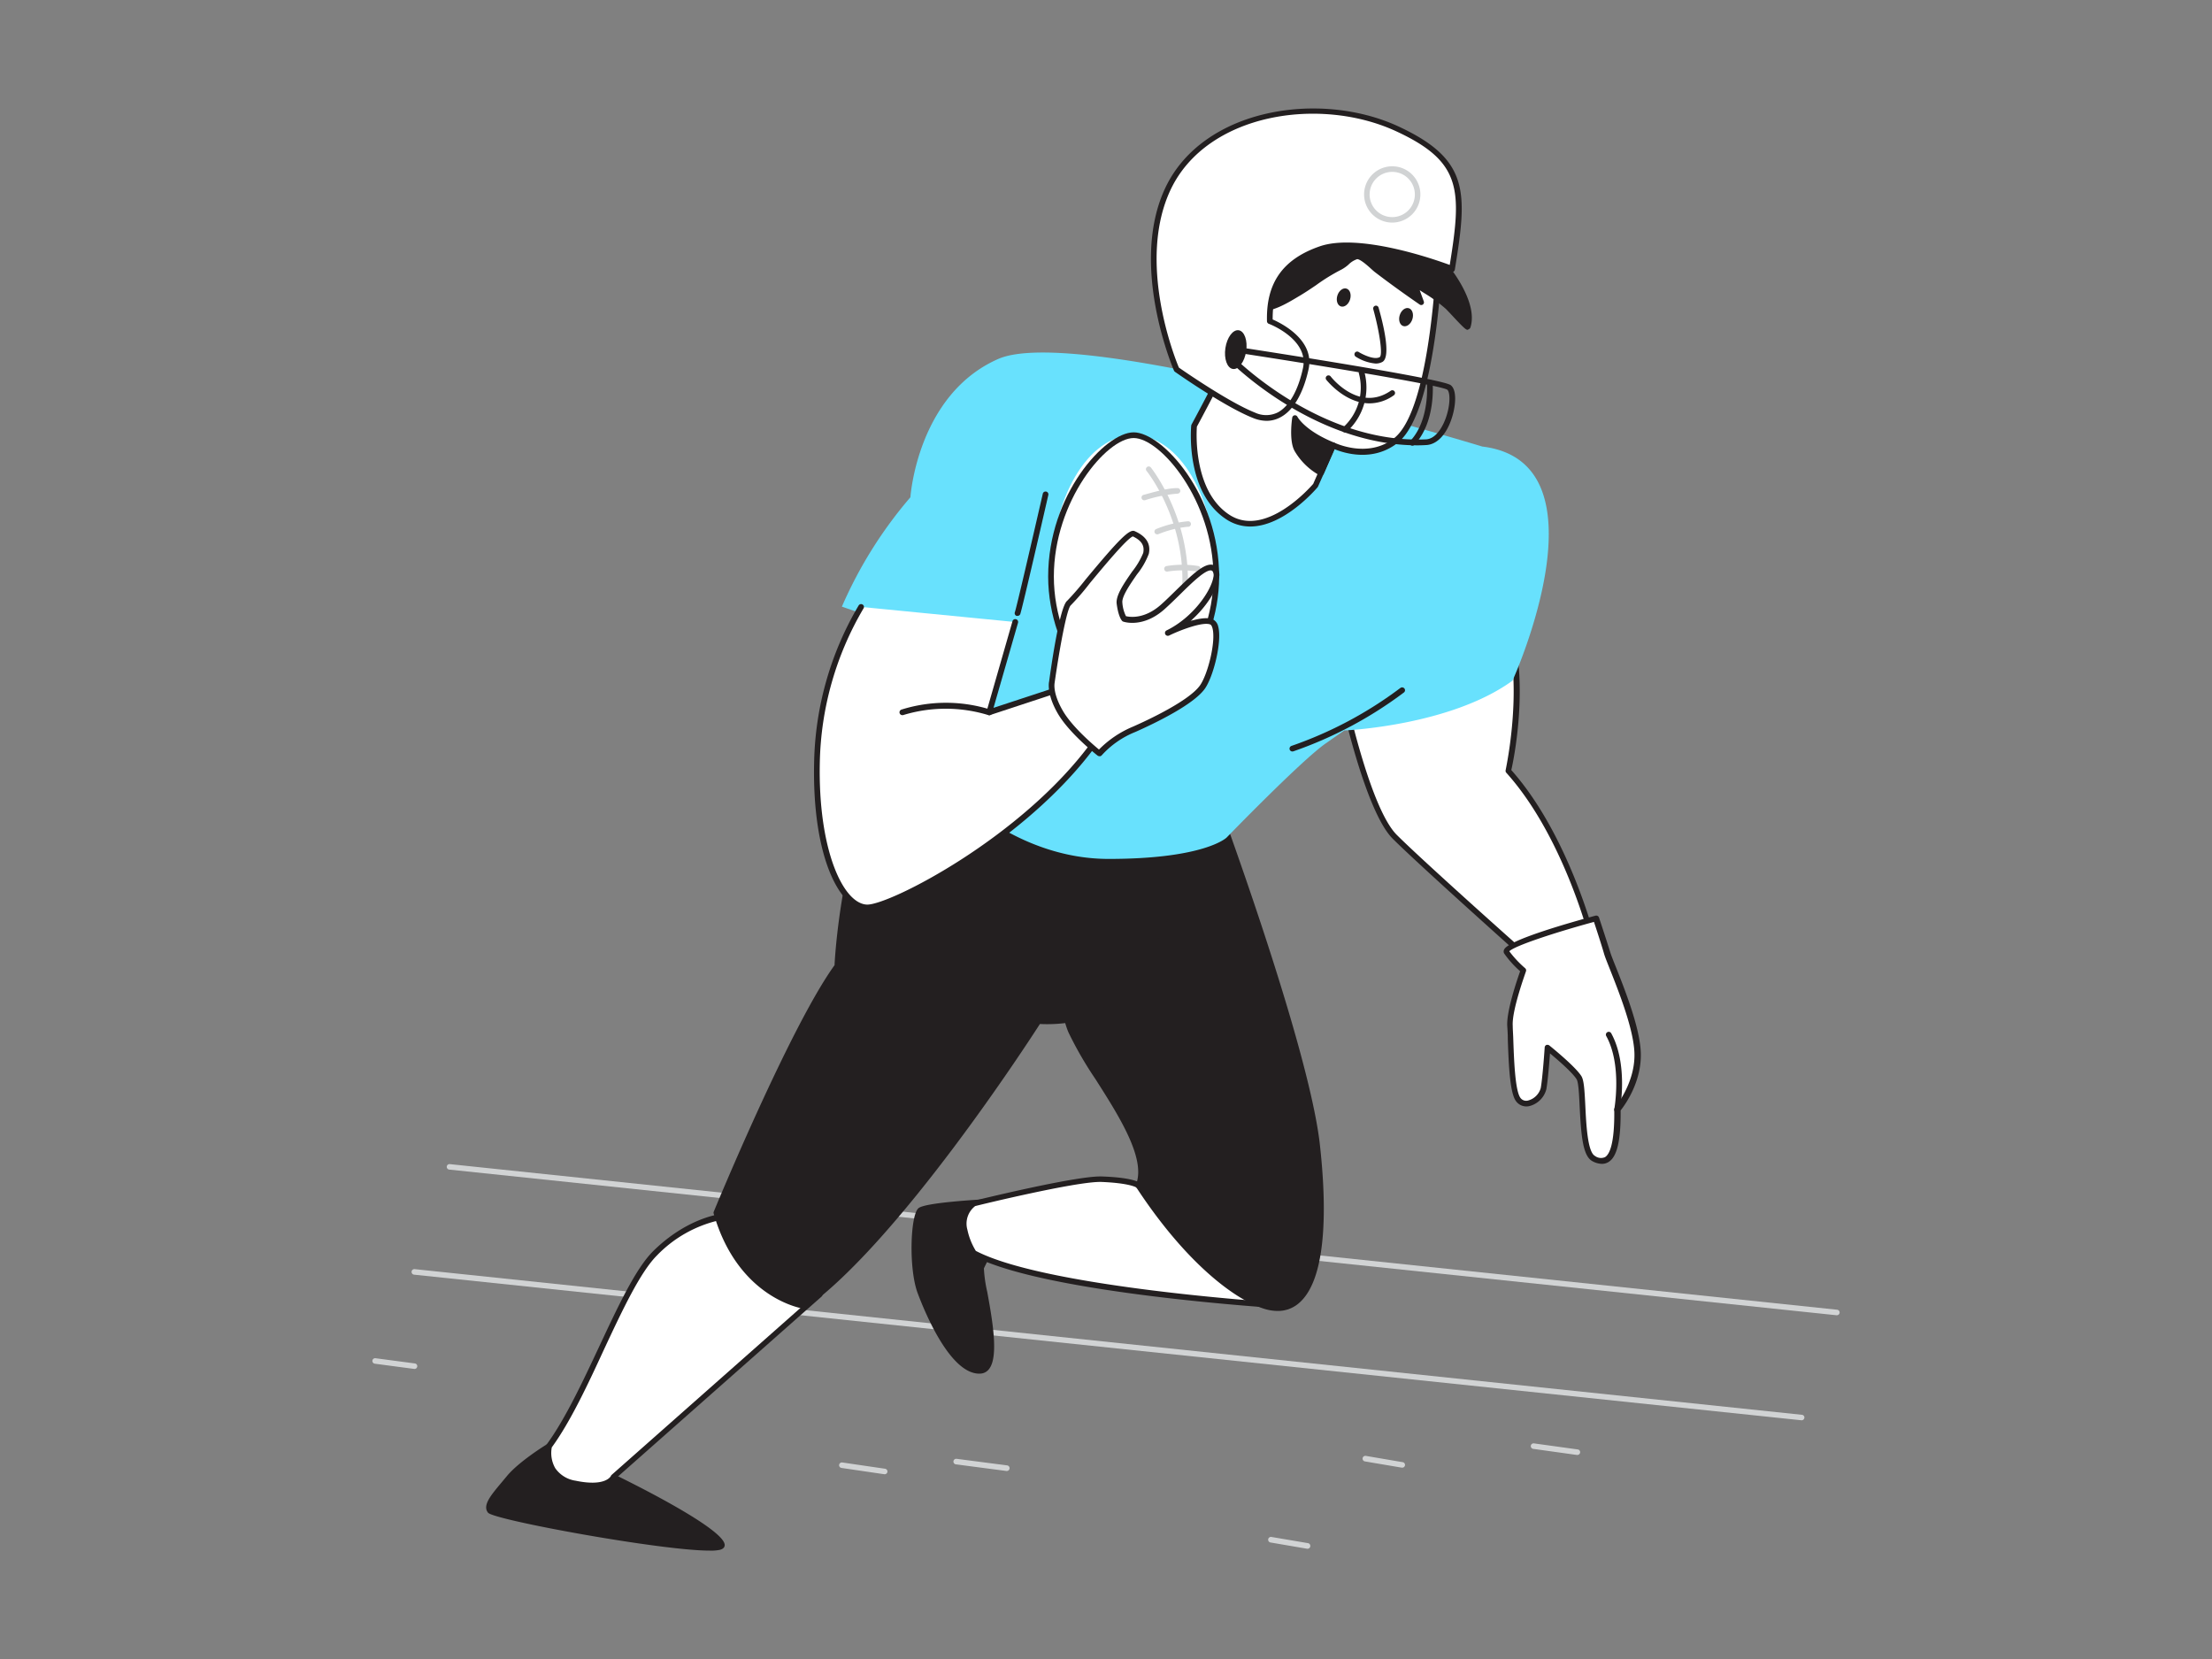 <svg xmlns="http://www.w3.org/2000/svg" viewBox="0 0 400 300"><rect x="0" y="0" width="400" height="300" fill="#808080" stroke="none"/><g id="_199_american_football_flatline" data-name="#199_american_football_flatline"><path d="M325.79,256.83h-.05L74.87,230.5a.5.5,0,0,1-.44-.55.5.5,0,0,1,.55-.45l250.86,26.34a.49.49,0,0,1,.45.54A.5.5,0,0,1,325.79,256.83Z" fill="#d1d3d4"/><path d="M332.16,237.84h-.05L81.24,211.5a.5.5,0,0,1-.45-.55.5.5,0,0,1,.55-.44l250.87,26.33a.5.5,0,0,1,.45.55A.51.51,0,0,1,332.16,237.84Z" fill="#d1d3d4"/><path d="M179.27,217.29s-11.73.63-12.86,1.57-1.69,10.32,0,14.83,6.2,14.53,10.89,14.21-.38-17.22.19-18.72a57.56,57.56,0,0,1,3-5.54Z" fill="#231f20"/><path d="M177.08,248.4c-5.27,0-9.84-11.09-11.13-14.54-1.67-4.44-1.33-14.16.14-15.38,1.17-1,10.36-1.53,13.15-1.68a.52.52,0,0,1,.52.4l1.22,6.35a.53.53,0,0,1-.06.35,56.48,56.48,0,0,0-3,5.46,24.28,24.28,0,0,0,.61,4.28c.89,4.9,2.11,11.63.33,13.91a2.05,2.05,0,0,1-1.56.84Zm1.78-30.59c-5.54.31-11.49.92-12.13,1.43-.81.71-1.59,9.63.15,14.27,2.42,6.46,6.52,13.9,10.2,13.9h.18a1.1,1.1,0,0,0,.85-.46c1.5-1.93.23-8.94-.53-13.13-.54-2.93-.77-4.25-.56-4.8a53.29,53.29,0,0,1,2.94-5.46Z" fill="#231f20"/><path d="M99.3,261.51s-5.12,3.11-7.27,5.75-4.3,4.82-3.39,6,41.45,8.64,41.91,6.19S111,267.08,111,267.08Z" fill="#231f20"/><path d="M128.3,280.4c-8.77,0-39-5.54-40.05-6.86s.52-3.16,2.48-5.5l.91-1.09c2.19-2.68,7.19-5.74,7.4-5.87a.52.52,0,0,1,.47,0l11.65,5.58c6.14,3,20.35,10.33,19.88,12.87-.07.36-.37.61-.91.74A8.24,8.24,0,0,1,128.3,280.4Zm-29-18.32c-1,.63-5.09,3.26-6.92,5.5l-.92,1.1c-1.47,1.76-3,3.57-2.46,4.24.7.46,9.8,2.42,20.4,4.2,12.9,2.15,19.58,2.62,20.62,2.13-.35-1.53-10.18-7.21-19.32-11.72Z" fill="#231f20"/><path d="M232.82,236.16s-43.69-2.64-56.69-9.56c0,0-.85-.91-1.69-4.08a4.5,4.5,0,0,1,1.69-4.86s18.46-4.55,23-4.4c5.69.18,6.69,1.09,6.69,1.09,12.93-7.3,10.18-9,10.18-9Z" fill="#fff"/><path d="M232.82,236.68h0c-1.79-.11-44-2.73-56.91-9.62a.69.69,0,0,1-.13-.11c-.1-.1-1-1.1-1.81-4.3a5.07,5.07,0,0,1,1.9-5.42l.16-.07c.75-.18,18-4.42,22.92-4.42h.24c4.3.14,6,.69,6.68,1,8.62-4.91,9.79-7.06,9.9-7.76v-.07l-.18-.33a.52.52,0,0,1,.1-.62.53.53,0,0,1,.63-.07,1.06,1.06,0,0,1,.45.7l16.53,30.31a.51.51,0,0,1,0,.52A.52.52,0,0,1,232.82,236.68ZM176.46,226.2c11.81,6.19,49.07,9,55.46,9.39l-15.54-28.48c-1.1,1.87-4.55,4.45-10.3,7.69a.52.52,0,0,1-.6-.07h0s-1.15-.79-6.36-1h-.21c-4.59,0-21.14,4-22.57,4.37a4,4,0,0,0-1.41,4.25A12.1,12.1,0,0,0,176.46,226.2Z" fill="#231f20"/><path d="M219.11,143.23s16.78,45,19,63.48-.19,32.4-9.44,29.45c-5.38-1.7-14-8.38-22.81-21.81,2.82-7.14-9.14-20.58-12.22-27.88C186.28,169.09,219.11,143.23,219.11,143.23Z" fill="#231f20"/><path d="M231,237.06a8.18,8.18,0,0,1-2.49-.42c-5.31-1.69-14.15-8.35-23.08-22a.53.53,0,0,1,0-.46c1.83-4.65-3.05-12.32-7.36-19.08a66.4,66.4,0,0,1-4.86-8.42c-7.4-17.53,24.3-42.77,25.65-43.83a.52.52,0,0,1,.45-.09.51.51,0,0,1,.33.31c.17.45,16.82,45.27,19,63.6,1,8.8,1.93,24.28-3.84,29.05A5.75,5.75,0,0,1,231,237.06Zm-24.6-22.77c8.74,13.3,17.29,19.78,22.41,21.4a5.36,5.36,0,0,0,5.32-.75c3.95-3.26,5.22-13.53,3.48-28.17-2-17-16.64-57.12-18.71-62.72-4.19,3.45-31.4,26.6-24.81,42.23a65.22,65.22,0,0,0,4.78,8.28C203.22,201.41,208.15,209.16,206.38,214.29Z" fill="#231f20"/><path d="M130.21,220.12s-5.86.73-11.73,6.53-12.11,25.22-19.18,34.86c0,0-1.35,5.49,4.7,6.76s7-1.19,7-1.19l37.3-33A99.18,99.18,0,0,1,130.21,220.12Z" fill="#fff"/><path d="M107.09,269.14a16,16,0,0,1-3.2-.37A6.4,6.4,0,0,1,99.53,266a6.56,6.56,0,0,1-.74-4.65.51.51,0,0,1,.09-.18c3.32-4.54,6.46-11.24,9.5-17.73,3.39-7.24,6.59-14.09,9.74-17.2,5.92-5.85,11.78-6.64,12-6.67a.48.48,0,0,1,.42.15,99.15,99.15,0,0,0,17.94,13.9.52.52,0,0,1,.09.84l-37.23,32.9C111.13,267.85,110.16,269.14,107.09,269.14Zm-7.31-7.41a5.54,5.54,0,0,0,.63,3.77,5.43,5.43,0,0,0,3.69,2.26c5.45,1.14,6.36-.84,6.37-.86a.56.56,0,0,1,.14-.2l36.77-32.51A102.27,102.27,0,0,1,130,220.68a22.62,22.62,0,0,0-11.2,6.34c-3,3-6.18,9.74-9.53,16.9C106.28,250.41,103.14,257.12,99.78,261.73Z" fill="#231f20"/><path d="M220.76,145.88s-12.75,32.57-19.53,36a26.39,26.39,0,0,1-13.42,2.75s-24.74,38.91-42.38,51.51c0,0-11.45-1.47-15.89-16.83,0,0,13.79-33.53,21.88-44.61,0,0,1.06-28.63,14.16-47.08Z" fill="#231f20"/><path d="M145.43,236.66h-.06c-.12,0-11.83-1.7-16.31-17.19a.47.47,0,0,1,0-.33c.13-.33,13.8-33.47,21.85-44.6.11-2.29,1.71-29.52,14.25-47.19a.48.48,0,0,1,.56-.18l55.17,18.24a.49.49,0,0,1,.31.65c-.52,1.34-12.89,32.78-19.76,36.28a26.84,26.84,0,0,1-13.39,2.83c-2.18,3.39-25.58,39.42-42.35,51.4A.52.52,0,0,1,145.43,236.66Zm-15.37-17.3c2.26,7.65,6.31,11.67,9.32,13.7a16.61,16.61,0,0,0,5.93,2.58c17.35-12.53,41.83-50.87,42.08-51.26a.5.5,0,0,1,.47-.23A26.15,26.15,0,0,0,201,181.46c6.09-3.11,17.47-31.2,19.09-35.27l-54.32-18c-12.67,18.13-13.85,46.22-13.86,46.5a.55.55,0,0,1-.09.28C144.14,185.52,131.11,216.83,130.06,219.36Z" fill="#231f20"/><path d="M242.72,125.17s4.39,21,9.5,26.14,24.61,22.47,24.61,22.47l11.22-3.51s-4.66-19-15.33-30.88c0,0,4.86-21.27-2.91-32.56S242.72,125.17,242.72,125.17Z" fill="#fff"/><path d="M276.83,174.3a.56.56,0,0,1-.35-.13c-.19-.18-19.56-17.45-24.63-22.5s-9.46-25.53-9.64-26.4a.55.55,0,0,1,.08-.39c.56-.85,13.81-21,23-21.13a5.8,5.8,0,0,1,5,2.79c7.44,10.79,3.61,30.12,3,32.71,10.51,11.82,15.22,30.71,15.27,30.9a.51.51,0,0,1-.34.61L277,174.28Zm-33.56-49c.47,2.2,4.64,21,9.31,25.67S274.79,171.28,277,173.2l10.48-3.28c-.8-3-5.56-19.59-15.09-30.18a.49.49,0,0,1-.12-.46c0-.21,4.71-21.19-2.84-32.16a4.73,4.73,0,0,0-4.06-2.34h-.07C257.09,104.88,244.61,123.25,243.27,125.27Z" fill="#231f20"/><path d="M268.05,80.75s-72.92-22.28-87.56-15.83-15.86,25-15.86,25a77.89,77.89,0,0,0-12.39,19.78l25.15,8.73-6.19,23.65s11.87,13.24,29.28,13.24,21.33-3.86,21.33-3.86,13.44-13.88,17.88-17,3.45-2.37,3.45-2.37,19.1-.82,30.36-9C273.5,123.18,291.42,83.57,268.05,80.75Z" fill="#68e1fd"/><path d="M241.08,80.5l-3.16,7.23S229.15,98.17,222,93.44,215.92,77,215.92,77s15.65-28.6,18.51-41.84c0,0,13.88,4,26.08,6.7,0,0-.58,31.85-8.09,37.76C247.33,83.63,241.08,80.5,241.08,80.5Z" fill="#fff"/><path d="M226.08,95.21a7.82,7.82,0,0,1-4.37-1.33c-7.34-4.85-6.35-16.42-6.3-16.92a.76.76,0,0,1,.06-.2c.16-.28,15.65-28.68,18.45-41.7a.55.55,0,0,1,.24-.34.54.54,0,0,1,.41,0c.14,0,14,4,26.05,6.7a.5.5,0,0,1,.4.51c0,1.31-.66,32.16-8.28,38.15-4.51,3.55-9.77,1.82-11.4,1.15l-3,6.75a.57.57,0,0,1-.08.13C238,88.41,232.23,95.21,226.08,95.21Zm-9.65-18c-.08,1.15-.62,11.58,5.84,15.85s14.52-4.77,15.2-5.56l3.13-7.16a.55.55,0,0,1,.3-.28.53.53,0,0,1,.41,0c.06,0,6,2.93,10.79-.82,6.78-5.33,7.78-33.17,7.88-36.94-10.64-2.4-22.55-5.73-25.17-6.47C231.77,48.8,217.42,75.33,216.43,77.16Zm21.49,10.57h0Z" fill="#231f20"/><path d="M259.74,46.28a39.91,39.91,0,0,0-10.93-7.55A27,27,0,0,0,236,36a3.42,3.42,0,0,0-1.92.49c-1.23.91-2.79,1.13-4.12,2.09a13,13,0,0,0-3.59,3.89c-1.69,2.82-4.34,13,1.2,13.32,2.51.16,5.21-1.58,7.27-2.8,2.57-1.53,4.79-3.38,7.47-4.64.88-.41,2.08-1.89,3-1.91S248.15,48.34,249,49q3.94,3,8,5.77l-1.26-3.46a53.5,53.5,0,0,1,6.1,4.3c.37.34,3.57,3.86,3.62,3.53C266.74,55.05,262.29,48.91,259.74,46.28Z" fill="#231f20"/><path d="M265.38,59.64c-.31,0-.78-.42-3.17-3l-.73-.76a27.42,27.42,0,0,0-4-2.92l-.75-.48.73,2a.49.49,0,0,1-.75.58c-2.71-1.87-5.41-3.81-8-5.79-.23-.17-.52-.43-.85-.73-.69-.63-1.87-1.65-2.43-1.68a4,4,0,0,0-1.59,1,6.71,6.71,0,0,1-1.25.88A33.77,33.77,0,0,0,238,51.56c-.93.63-1.88,1.27-2.88,1.87l-.44.26c-2.06,1.23-4.61,2.76-7.11,2.61a3.59,3.59,0,0,1-3.1-2c-1.77-3.35.25-10,1.5-12.12a13.61,13.61,0,0,1,3.73-4,9.84,9.84,0,0,1,2.21-1.13,8.54,8.54,0,0,0,1.91-1,3.81,3.81,0,0,1,2.19-.59,27.39,27.39,0,0,1,13,2.77,40.39,40.39,0,0,1,11.08,7.65h0c2.62,2.72,7.2,9,5.81,13.33a.57.57,0,0,1-.34.34A.65.65,0,0,1,265.38,59.64Zm-9.66-8.87a.52.52,0,0,1,.29.09c.63.44,1.3.87,2,1.31a29.08,29.08,0,0,1,4.17,3c.1.09.39.4.77.81s1.55,1.64,2.19,2.25c.48-3.68-3.05-8.86-5.73-11.64h0a39.6,39.6,0,0,0-10.8-7.44,26.2,26.2,0,0,0-12.54-2.67,3,3,0,0,0-1.64.39A9.49,9.49,0,0,1,232.28,38a9.19,9.19,0,0,0-2,1,12.52,12.52,0,0,0-3.46,3.73c-1.34,2.25-2.95,8.34-1.47,11.14a2.55,2.55,0,0,0,2.28,1.43c2.18.14,4.6-1.3,6.54-2.46l.44-.27c1-.58,1.92-1.22,2.83-1.83a34.63,34.63,0,0,1,4.68-2.83,6,6,0,0,0,1-.75A4.1,4.1,0,0,1,245.36,46c1-.06,2.13,1,3.14,1.93.3.28.56.52.77.68,2.19,1.65,4.44,3.29,6.71,4.87l-.73-2a.51.51,0,0,1,.17-.57A.47.47,0,0,1,255.72,50.77Z" fill="#231f20"/><path d="M238.9,85.55a11.65,11.65,0,0,1-4.35-4.22c-1-1.75-.38-5.75-.38-5.75s1.24,2.61,6.91,4.92Z" fill="#231f20"/><path d="M238.9,86.05a.43.43,0,0,1-.22-.06,11.9,11.9,0,0,1-4.56-4.41c-1.08-1.89-.47-5.9-.44-6.07a.5.5,0,0,1,.94-.14s1.27,2.48,6.64,4.67a.5.5,0,0,1,.28.27.48.48,0,0,1,0,.39l-2.17,5a.55.55,0,0,1-.29.27A.47.47,0,0,1,238.9,86.05Zm-4.37-9.15a8.82,8.82,0,0,0,.45,4.19,11.27,11.27,0,0,0,3.69,3.75l1.75-4.08A16.43,16.43,0,0,1,234.53,76.9Z" fill="#231f20"/><path d="M248.81,55.77s2.41,8.39.92,9.24-4.3-.94-4.3-.94" fill="#fff"/><path d="M248.76,65.74a8,8,0,0,1-3.6-1.24.51.51,0,0,1-.16-.69.49.49,0,0,1,.69-.16c.67.42,2.8,1.49,3.8.93.59-.34,0-4.48-1.16-8.67a.51.51,0,0,1,.35-.62.49.49,0,0,1,.61.34c.76,2.64,2.34,8.88.69,9.82A2.55,2.55,0,0,1,248.76,65.74Z" fill="#231f20"/><ellipse cx="242.98" cy="53.79" rx="1.69" ry="1.2" transform="translate(118.62 269.36) rotate(-72.5)" fill="#231f20"/><ellipse cx="254.25" cy="57.34" rx="1.69" ry="1.2" transform="translate(123.12 282.59) rotate(-72.5)" fill="#231f20"/><path d="M262.57,48.68s-16.15-6.23-23.76-3.58-9.33,7.71-9.18,13c0,0,7.73,2.87,6.49,8.57s-4.27,10.4-9.35,8.38-14-8.29-14-8.29-8.19-18.7-1.53-32.69,27.15-17.36,41.39-10.81C265.24,29.12,264.83,34.83,262.57,48.68Z" fill="#fff"/><path d="M229.07,76.1a6.62,6.62,0,0,1-2.49-.52c-5.08-2-13.75-8.09-14.12-8.35a.54.54,0,0,1-.17-.22c-.08-.18-8.21-19.07-1.53-33.11,6.8-14.28,27.83-17.62,42.08-11.06,12.94,6,12.53,11.89,10.24,25.92a.53.53,0,0,1-.26.37.49.49,0,0,1-.44,0c-.16-.06-16.06-6.13-23.4-3.57-6.09,2.12-8.91,6-8.84,12.21,1.51.66,7.65,3.67,6.49,9-.95,4.34-2.74,7.41-5,8.64A5.25,5.25,0,0,1,229.07,76.1Zm-15.89-9.63c1.08.75,9.13,6.31,13.78,8.15a4.75,4.75,0,0,0,4.14-.06c2-1.09,3.64-3.91,4.52-8,1.13-5.2-6.1-8-6.17-8a.52.52,0,0,1-.34-.47c-.18-6.91,2.84-11.22,9.53-13.54,7-2.43,20.48,2.24,23.52,3.36,2.2-13.61,2.19-18.7-9.75-24.2-13.82-6.36-34.17-3.2-40.71,10.56C205.5,47.36,212.47,64.79,213.18,66.47Z" fill="#231f20"/><ellipse cx="223.48" cy="63.23" rx="3.54" ry="1.9" transform="translate(127.68 274.8) rotate(-81.44)" fill="#231f20"/><path d="M256.36,80.53c-18.83,0-33.77-15-33.92-15.17a.51.51,0,0,1,0-.73.52.52,0,0,1,.73,0c.15.15,15.61,15.68,34.68,14.82,1.83-.08,3.15-2.34,3.78-4.42.71-2.35.53-4.24.08-4.56-1.32-.84-23.64-4.49-38.32-6.74a.52.52,0,0,1-.43-.59.52.52,0,0,1,.59-.43c6.18.94,37.13,5.74,38.77,6.93,1.13.82.95,3.52.3,5.68-.94,3.14-2.71,5.07-4.73,5.16C257.38,80.51,256.87,80.53,256.36,80.53Z" fill="#231f20"/><path d="M243.21,78.2a.52.52,0,0,1-.35-.9,9.73,9.73,0,0,0,2.87-9.77.52.52,0,0,1,.33-.65.51.51,0,0,1,.65.33,10.79,10.79,0,0,1-3.16,10.85A.51.51,0,0,1,243.21,78.2Z" fill="#231f20"/><path d="M255.4,80.59a.54.54,0,0,1-.36-.14.51.51,0,0,1,0-.73c3.55-3.8,3-10.38,3-10.45a.53.53,0,0,1,.47-.56.51.51,0,0,1,.56.47c0,.29.59,7.1-3.29,11.25A.54.54,0,0,1,255.4,80.59Z" fill="#231f20"/><path d="M247.65,72.94c-4.46,0-7.78-4.22-7.83-4.28a.5.5,0,0,1,.79-.61c.21.27,5.17,6.54,10.88,2.61a.49.49,0,0,1,.69.12.5.5,0,0,1-.13.7A7.61,7.61,0,0,1,247.65,72.94Z" fill="#231f20"/><path d="M155.71,109.75a57,57,0,0,0-8,28.07c-.37,16.7,4.51,26.09,9,26.28s28.54-12.39,41.11-29.66l-4.13-10.51-14.83,4.88,4.7-16.33" fill="#fff"/><path d="M156.83,164.61h-.11c-4.89-.2-9.89-9.67-9.5-26.81a58,58,0,0,1,8.06-28.33.52.52,0,0,1,.72-.14.5.5,0,0,1,.14.71,57,57,0,0,0-7.89,27.79c-.35,15.67,4.15,25.57,8.52,25.75h.07c4.12,0,27.82-12.09,40.43-29.22l-3.85-9.79-14.37,4.73a.52.52,0,0,1-.65-.64l4.69-16.33a.52.52,0,0,1,1,.29L179.66,128l13.9-4.57a.5.5,0,0,1,.64.3l4.13,10.51a.51.51,0,0,1-.06.49C185.55,152.21,161.58,164.61,156.83,164.61Z" fill="#231f20"/><path d="M163.17,129.32a.51.51,0,0,1-.49-.36.52.52,0,0,1,.35-.65,26.87,26.87,0,0,1,16.05,0,.52.52,0,0,1-.37,1,26.32,26.32,0,0,0-15.39,0A.39.39,0,0,1,163.17,129.32Z" fill="#231f20"/><ellipse cx="204.99" cy="104.26" rx="14.94" ry="25.56" fill="#fff"/><path d="M205,130.34c-5.09,0-15.46-12.07-15.46-26.08,0-14.8,10.3-26.08,15.46-26.08s15.46,11.28,15.46,26.08C220.45,118.27,210.08,130.34,205,130.34Zm0-51.13c-4.88,0-14.43,11.34-14.43,25.05,0,13.94,10.36,25,14.43,25s14.43-11.11,14.43-25C219.42,90.55,209.87,79.21,205,79.21Z" fill="#231f20"/><path d="M211.25,118.82a.54.54,0,0,1-.21,0,.5.5,0,0,1-.24-.66c8.38-18.15-3.35-32.9-3.47-33a.5.5,0,0,1,.08-.7.5.5,0,0,1,.7.07c.12.15,12.23,15.39,3.6,34.1A.52.52,0,0,1,211.25,118.82Z" fill="#d1d3d4"/><path d="M206.92,90.47a.51.51,0,0,1-.48-.35.51.51,0,0,1,.33-.63c.17,0,4.19-1.3,6.19-1.22a.5.5,0,0,1,.48.51.53.53,0,0,1-.52.49,25.11,25.11,0,0,0-5.85,1.18Z" fill="#d1d3d4"/><path d="M209.26,96.63a.5.5,0,0,1-.46-.31.49.49,0,0,1,.27-.65,19.48,19.48,0,0,1,5.79-1.41.5.5,0,0,1,0,1h-.11a19.07,19.07,0,0,0-5.27,1.33A.43.43,0,0,1,209.26,96.63Z" fill="#d1d3d4"/><path d="M216.59,103.36h-.12a16.68,16.68,0,0,0-5.36,0,.5.5,0,0,1-.16-1,17.68,17.68,0,0,1,5.77,0,.5.5,0,0,1,.36.61A.5.5,0,0,1,216.59,103.36Z" fill="#d1d3d4"/><path d="M215.06,112.62a.65.65,0,0,1-.19,0,19.69,19.69,0,0,0-5-.9.49.49,0,0,1-.47-.52.47.47,0,0,1,.52-.47,19.66,19.66,0,0,1,5.3,1,.5.5,0,0,1-.19,1Z" fill="#d1d3d4"/><path d="M198.79,136.22s-5-3.86-7-7.41-1.55-5.4-1.55-5.4S192,110,193.3,109.05,203.72,96,205,96.52s2.67,1.55,2.25,3.52-5.07,6.76-4.79,9,.85,2.82.85,2.82,3.23,1.12,6.89-2.12,7.89-8.44,9.44-6.89-2.4,8.58-8.45,11.54c0,0,5.91-2.82,7.88-2s.17,9.29-1.67,11.82-7.9,5.64-12.33,7.61A16.81,16.81,0,0,0,198.79,136.22Z" fill="#fff"/><path d="M198.79,136.74a.56.56,0,0,1-.32-.11c-.2-.16-5.08-4-7.16-7.56s-1.63-5.71-1.6-5.8c.42-3.12,1.94-13.59,3.27-14.63a49.61,49.61,0,0,0,3.29-3.8c6.21-7.49,8-9.22,8.92-8.79,2.08.92,2.94,2.3,2.55,4.1a13.56,13.56,0,0,1-2.15,3.73c-1.23,1.78-2.77,4-2.63,5.11a6.43,6.43,0,0,0,.65,2.43c.64.16,3.26.59,6.24-2,.93-.82,1.9-1.78,2.85-2.71,3.1-3,5.78-5.69,7.29-4.17a2.18,2.18,0,0,1,.43,2c-.32,2-2.18,5.17-5.13,7.75,1.51-.44,3.06-.7,4-.31a1.89,1.89,0,0,1,1,1.32c.73,2.67-.86,9.1-2.45,11.29-2.05,2.82-8.73,6.08-12.53,7.77a16.36,16.36,0,0,0-6.07,4.21.55.55,0,0,1-.34.19ZM204.86,97c-1.06.35-5.43,5.62-7.79,8.47a44.78,44.78,0,0,1-3.45,4c-.7.64-2,7.63-2.91,14,0,.08-.41,1.8,1.49,5.07,1.66,2.86,5.33,6,6.53,7a18.69,18.69,0,0,1,6.12-4.13c3-1.32,10.14-4.7,12.12-7.43,1.44-2,2.94-8,2.28-10.4-.1-.35-.23-.58-.39-.65-1.27-.54-5.25.92-7.46,2a.53.53,0,0,1-.69-.25.52.52,0,0,1,.24-.68c4.81-2.35,8.05-7.17,8.46-9.6a1.4,1.4,0,0,0-.15-1.12c-.79-.79-3.71,2.08-5.84,4.18-.95.93-1.94,1.9-2.88,2.74-3.85,3.4-7.27,2.26-7.41,2.21a.41.41,0,0,1-.2-.12c-.11-.11-.7-.8-1-3.12-.19-1.5,1.33-3.69,2.8-5.81a13.86,13.86,0,0,0,2-3.37C207,98.65,206.43,97.75,204.86,97Z" fill="#231f20"/><path d="M184,111.37a.57.57,0,0,1-.18,0,.52.52,0,0,1-.3-.67c.27-.71,3.16-13.2,5.05-21.42a.51.51,0,1,1,1,.23c-.48,2.1-4.71,20.55-5.08,21.55A.53.53,0,0,1,184,111.37Z" fill="#231f20"/><path d="M233.7,135.89a.51.51,0,0,1-.49-.36.53.53,0,0,1,.34-.65,71.83,71.83,0,0,0,19.69-10.48.53.53,0,0,1,.73.11.51.51,0,0,1-.11.72,73,73,0,0,1-20,10.64Z" fill="#231f20"/><path d="M288.58,166.1s-17.06,4.59-16.18,6.05a18.41,18.41,0,0,0,3.06,3.34s-2.61,7.09-2.43,10,.14,11.45,1.48,13.29,4.25-.05,4.6-1.93.73-7.45.73-7.45,4.67,3.73,5.71,5.46.05,13.17,2.61,14.58,4.37-.2,4.26-8.83c0,0,4-4.69,3.64-10.6s-4.84-15.47-5.52-17.8S288.58,166.1,288.58,166.1Z" fill="#fff"/><path d="M289.64,210.46a3.71,3.71,0,0,1-1.73-.51c-1.7-.95-2-4.69-2.26-9.88-.1-2.13-.21-4.35-.54-4.89-.74-1.22-3.47-3.57-4.82-4.69-.13,1.69-.4,5.09-.67,6.51a4.24,4.24,0,0,1-3,3,2.32,2.32,0,0,1-2.49-.89c-1.06-1.46-1.3-6.1-1.47-11.14,0-1-.06-1.81-.1-2.42-.17-2.69,1.81-8.46,2.33-9.92a18.07,18.07,0,0,1-2.9-3.23.74.74,0,0,1,0-.68c.69-1.71,11.79-4.86,16.54-6.14a.52.52,0,0,1,.62.34s1.28,3.86,2,6.17c.17.58.6,1.66,1.14,3,1.54,3.9,4.12,10.43,4.4,14.9.35,5.52-2.93,9.93-3.63,10.81.05,5.43-.64,8.39-2.18,9.32A2.19,2.19,0,0,1,289.64,210.46Zm-9.8-21.52a.57.57,0,0,1,.33.11c.19.16,4.74,3.81,5.82,5.59.44.74.55,2.53.69,5.38.16,3.3.4,8.29,1.73,9a1.8,1.8,0,0,0,1.82.23c.81-.48,1.76-2.37,1.68-8.6a.46.46,0,0,1,.12-.34c0-.05,3.87-4.62,3.51-10.24-.27-4.3-2.81-10.73-4.33-14.58-.55-1.39-1-2.48-1.17-3.11-.53-1.82-1.44-4.58-1.8-5.67-7,1.9-14.35,4.32-15.31,5.31a19.33,19.33,0,0,0,2.86,3.06.5.5,0,0,1,.15.57c0,.07-2.57,7-2.39,9.83,0,.62.07,1.47.1,2.46.12,3.45.31,9.24,1.28,10.57a1.28,1.28,0,0,0,1.42.49,3.24,3.24,0,0,0,2.26-2.22c.34-1.82.72-7.33.72-7.38a.52.52,0,0,1,.31-.44A.45.45,0,0,1,279.84,188.94Z" fill="#231f20"/><path d="M292.42,201.18h-.09a.51.51,0,0,1-.41-.6c0-.08,1.43-8-1.46-13.23a.51.51,0,0,1,.9-.5c3.07,5.57,1.63,13.58,1.57,13.92A.52.52,0,0,1,292.42,201.18Z" fill="#231f20"/><path d="M285.21,263.1h-.07L277.25,262a.51.51,0,0,1-.43-.57.51.51,0,0,1,.57-.42l7.88,1.09a.5.5,0,0,1-.06,1Z" fill="#d1d3d4"/><path d="M159.94,266.58h-.08l-7.69-1.13a.5.5,0,0,1-.43-.56.51.51,0,0,1,.57-.43l7.7,1.13a.5.5,0,0,1-.07,1Z" fill="#d1d3d4"/><path d="M74.92,247.54h-.06l-7.09-.94a.51.51,0,0,1-.43-.56.5.5,0,0,1,.56-.43l7.09.94a.5.5,0,0,1-.07,1Z" fill="#d1d3d4"/><path d="M182.09,266H182l-9.15-1.2a.5.5,0,1,1,.13-1l9.15,1.19a.5.5,0,0,1,.43.56A.5.5,0,0,1,182.09,266Z" fill="#d1d3d4"/><path d="M236.45,280.06h-.09l-6.61-1.13a.5.5,0,1,1,.16-1l6.62,1.12a.51.51,0,0,1,.41.58A.49.49,0,0,1,236.45,280.06Z" fill="#d1d3d4"/><path d="M253.53,265.39h-.09l-6.62-1.12a.5.5,0,0,1,.17-1l6.62,1.13a.5.5,0,0,1-.08,1Z" fill="#d1d3d4"/><path d="M251.77,40.25a5.09,5.09,0,1,1,5.08-5.08A5.09,5.09,0,0,1,251.77,40.25Zm0-9.17a4.09,4.09,0,1,0,4.08,4.09A4.09,4.09,0,0,0,251.77,31.08Z" fill="#d1d3d4"/></g></svg>